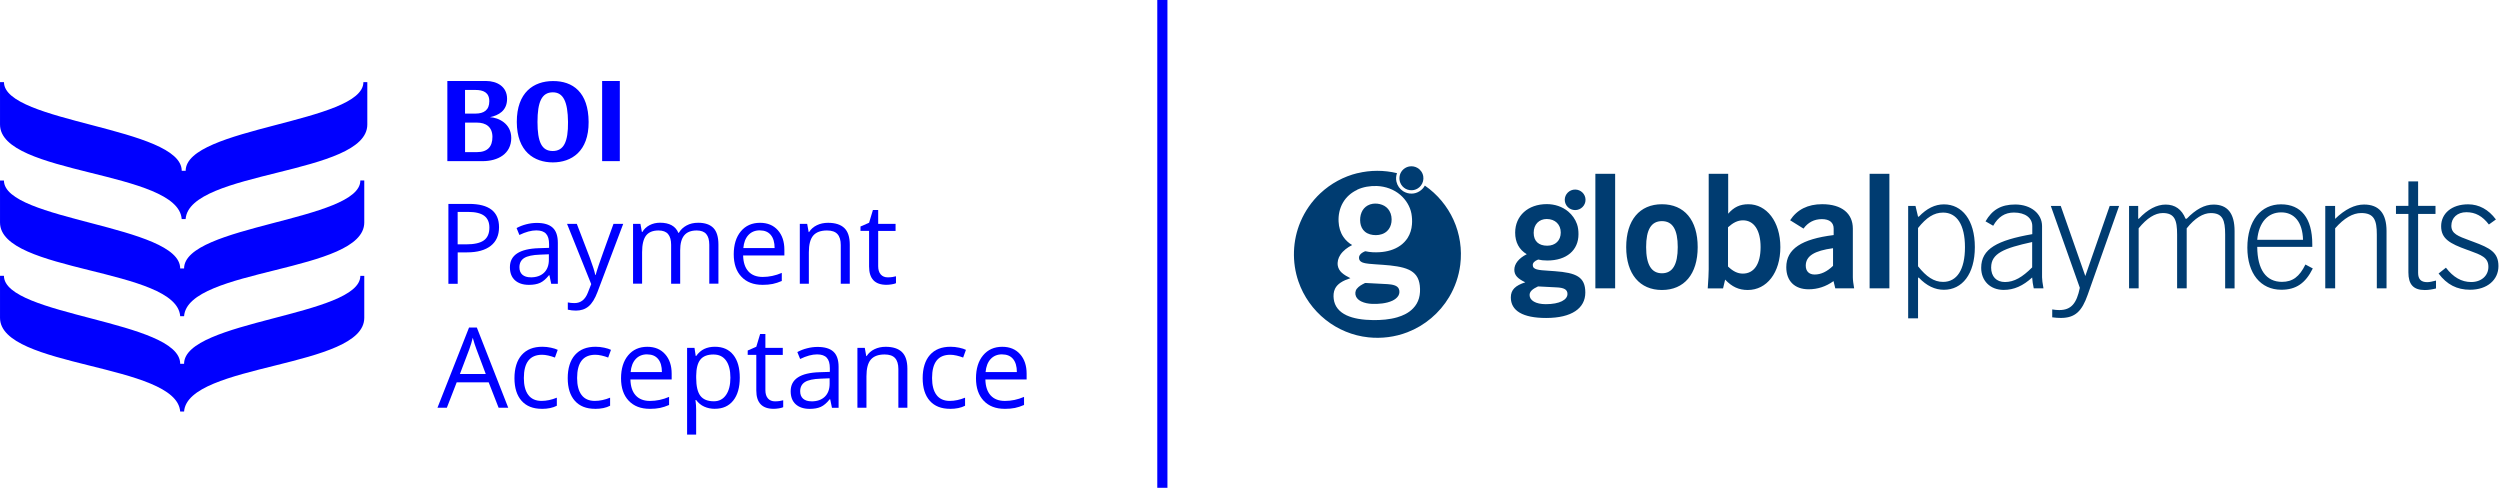 <svg width="246" height="48" viewBox="0 0 246 48" fill="none" xmlns="http://www.w3.org/2000/svg">
<path d="M35.758 8.083C35.758 12.077 18.269 12.512 18.269 16.809H17.883C17.879 12.516 0.391 12.081 0.391 8.083H0.001V12.253C0.001 17.232 17.522 16.764 17.879 21.554H18.265C18.622 16.768 36.143 17.236 36.143 12.253V8.083H35.753H35.758Z" fill="#0000FF"/>
<path d="M35.458 17.762C35.458 21.723 18.113 22.154 18.113 26.418H17.731C17.731 22.154 0.387 21.723 0.387 17.762H0.001V21.895C0.001 26.833 17.374 26.369 17.731 31.113H18.113C18.466 26.369 35.844 26.829 35.844 21.891V17.758H35.458V17.762Z" fill="#0000FF"/>
<path d="M35.458 27.14C35.458 31.101 18.113 31.532 18.113 35.796H17.731C17.731 31.532 0.387 31.105 0.387 27.14H0.001V31.273C0.001 36.211 17.374 35.747 17.731 40.496H18.113C18.466 35.751 35.844 36.211 35.844 31.277V27.144H35.458V27.14Z" fill="#0000FF"/>
<path d="M59.25 7.968H60.99V15.857H59.25V7.968ZM46.925 14.97H45.763V12.064H46.925C47.811 12.064 48.444 12.483 48.456 13.456C48.46 14.428 47.984 14.97 46.925 14.97ZM45.763 8.851H46.789C47.532 8.851 48.148 9.08 48.148 9.959C48.148 10.825 47.623 11.178 46.781 11.178H45.759V8.851H45.763ZM48.214 11.531C49.043 11.35 49.896 10.915 49.896 9.721C49.896 8.526 48.916 7.972 47.816 7.968H44.019V15.857H47.471C49.01 15.861 50.307 15.126 50.307 13.575C50.307 12.142 49.039 11.576 48.214 11.531ZM54.386 9.085C55.429 9.076 55.872 10.008 55.893 12.003C55.913 13.964 55.47 14.859 54.386 14.859C53.303 14.859 52.889 13.969 52.889 12.003C52.889 10.037 53.303 9.093 54.386 9.085ZM54.399 15.98C56.225 15.98 57.937 14.909 57.92 12.003C57.908 9.08 56.369 7.96 54.399 7.976C52.515 7.985 50.849 9.085 50.853 12.003C50.861 14.921 52.577 15.98 54.399 15.98Z" fill="#0000FF"/>
<path d="M49.105 22.354C49.105 23.15 48.834 23.762 48.292 24.188C47.75 24.615 46.974 24.833 45.961 24.833H45.037V27.923H44.122V20.064H46.158C48.119 20.064 49.105 20.827 49.105 22.354ZM45.037 24.045H45.858C46.666 24.045 47.253 23.913 47.615 23.651C47.976 23.388 48.156 22.969 48.156 22.395C48.156 21.873 47.984 21.488 47.647 21.233C47.307 20.979 46.777 20.852 46.055 20.852H45.033V24.045H45.037Z" fill="#0000FF"/>
<path d="M54.239 27.919L54.062 27.082H54.021C53.726 27.451 53.434 27.702 53.143 27.833C52.852 27.964 52.486 28.03 52.047 28.03C51.464 28.03 51.005 27.878 50.672 27.578C50.34 27.279 50.175 26.848 50.175 26.294C50.175 25.104 51.128 24.48 53.028 24.422L54.029 24.389V24.024C54.029 23.56 53.931 23.22 53.73 23.002C53.529 22.78 53.213 22.67 52.774 22.67C52.281 22.67 51.727 22.822 51.107 23.121L50.832 22.44C51.124 22.284 51.44 22.157 51.784 22.07C52.129 21.98 52.478 21.935 52.823 21.935C53.525 21.935 54.046 22.091 54.383 22.403C54.723 22.715 54.891 23.216 54.891 23.901V27.923H54.231L54.239 27.919ZM52.224 27.291C52.778 27.291 53.217 27.139 53.533 26.836C53.849 26.532 54.009 26.105 54.009 25.555V25.021L53.118 25.058C52.408 25.083 51.899 25.194 51.583 25.387C51.271 25.584 51.111 25.887 51.111 26.298C51.111 26.622 51.21 26.864 51.403 27.033C51.596 27.201 51.871 27.287 52.224 27.287V27.291Z" fill="#0000FF"/>
<path d="M55.803 22.03H56.759L58.048 25.391C58.331 26.159 58.507 26.713 58.573 27.054H58.614C58.659 26.873 58.758 26.557 58.906 26.114C59.053 25.67 59.542 24.312 60.367 22.03H61.323L58.791 28.736C58.54 29.401 58.249 29.869 57.912 30.148C57.576 30.427 57.165 30.563 56.677 30.563C56.406 30.563 56.135 30.534 55.873 30.473V29.758C56.069 29.803 56.291 29.824 56.533 29.824C57.145 29.824 57.584 29.479 57.847 28.794L58.175 27.956L55.799 22.034L55.803 22.03Z" fill="#0000FF"/>
<path d="M69.794 27.92V24.086C69.794 23.618 69.692 23.265 69.495 23.031C69.294 22.797 68.982 22.678 68.559 22.678C68.005 22.678 67.594 22.838 67.328 23.159C67.061 23.479 66.93 23.967 66.93 24.632V27.92H66.039V24.086C66.039 23.618 65.936 23.265 65.739 23.031C65.538 22.797 65.226 22.678 64.799 22.678C64.241 22.678 63.831 22.847 63.572 23.179C63.314 23.516 63.182 24.062 63.182 24.825V27.916H62.292V22.026H63.018L63.162 22.83H63.203C63.371 22.543 63.609 22.321 63.917 22.157C64.225 21.997 64.566 21.915 64.947 21.915C65.867 21.915 66.47 22.247 66.753 22.916H66.794C66.971 22.609 67.225 22.366 67.558 22.186C67.89 22.005 68.272 21.919 68.699 21.919C69.364 21.919 69.864 22.091 70.197 22.432C70.529 22.773 70.693 23.323 70.693 24.074V27.916H69.803L69.794 27.92Z" fill="#0000FF"/>
<path d="M75.015 28.027C74.145 28.027 73.456 27.76 72.955 27.23C72.45 26.701 72.2 25.962 72.2 25.022C72.2 24.082 72.434 23.319 72.901 22.761C73.369 22.203 73.997 21.924 74.785 21.924C75.524 21.924 76.107 22.166 76.538 22.65C76.969 23.134 77.182 23.774 77.182 24.571V25.137H73.123C73.14 25.831 73.316 26.352 73.648 26.713C73.981 27.074 74.449 27.251 75.048 27.251C75.68 27.251 76.308 27.119 76.928 26.853V27.649C76.612 27.784 76.312 27.883 76.033 27.94C75.75 27.998 75.413 28.031 75.015 28.031V28.027ZM74.773 22.666C74.301 22.666 73.924 22.822 73.64 23.13C73.357 23.438 73.193 23.865 73.144 24.411H76.222C76.222 23.848 76.095 23.417 75.844 23.118C75.594 22.818 75.237 22.67 74.769 22.67L74.773 22.666Z" fill="#0000FF"/>
<path d="M82.731 27.92V24.107C82.731 23.627 82.62 23.27 82.403 23.032C82.185 22.794 81.841 22.679 81.377 22.679C80.761 22.679 80.31 22.847 80.022 23.179C79.735 23.512 79.591 24.062 79.591 24.829V27.92H78.701V22.03H79.427L79.571 22.835H79.612C79.796 22.543 80.051 22.322 80.379 22.162C80.708 22.001 81.077 21.924 81.479 21.924C82.189 21.924 82.723 22.096 83.08 22.436C83.437 22.777 83.618 23.327 83.618 24.078V27.92H82.727H82.731Z" fill="#0000FF"/>
<path d="M87.361 27.292C87.517 27.292 87.668 27.279 87.816 27.259C87.964 27.234 88.079 27.21 88.165 27.185V27.866C88.067 27.911 87.927 27.953 87.738 27.981C87.549 28.01 87.381 28.026 87.229 28.026C86.088 28.026 85.518 27.427 85.518 26.224V22.72H84.672V22.288L85.518 21.919L85.895 20.663H86.413V22.03H88.124V22.724H86.413V26.192C86.413 26.545 86.499 26.82 86.667 27.009C86.835 27.197 87.065 27.292 87.361 27.292Z" fill="#0000FF"/>
<path d="M49.063 40.122L48.087 37.623H44.938L43.97 40.122H43.046L46.153 32.23H46.921L50.011 40.122H49.067H49.063ZM47.799 36.802L46.884 34.368C46.765 34.06 46.642 33.682 46.519 33.235C46.441 33.58 46.326 33.958 46.178 34.368L45.255 36.802H47.795H47.799Z" fill="#0000FF"/>
<path d="M53.307 40.228C52.454 40.228 51.793 39.966 51.325 39.441C50.857 38.915 50.623 38.172 50.623 37.212C50.623 36.252 50.861 35.463 51.337 34.926C51.813 34.388 52.486 34.121 53.365 34.121C53.648 34.121 53.931 34.15 54.214 34.212C54.498 34.273 54.719 34.343 54.879 34.425L54.604 35.184C54.407 35.106 54.194 35.041 53.96 34.987C53.726 34.934 53.521 34.909 53.34 34.909C52.142 34.909 51.547 35.673 51.547 37.2C51.547 37.922 51.694 38.48 51.986 38.866C52.277 39.252 52.712 39.449 53.283 39.449C53.775 39.449 54.276 39.342 54.793 39.133V39.925C54.399 40.13 53.902 40.233 53.303 40.233L53.307 40.228Z" fill="#0000FF"/>
<path d="M58.548 40.228C57.694 40.228 57.033 39.966 56.566 39.441C56.098 38.915 55.864 38.172 55.864 37.212C55.864 36.252 56.102 35.463 56.578 34.926C57.054 34.388 57.727 34.121 58.605 34.121C58.889 34.121 59.172 34.15 59.455 34.212C59.738 34.273 59.96 34.343 60.12 34.425L59.845 35.184C59.648 35.106 59.434 35.041 59.201 34.987C58.967 34.934 58.761 34.909 58.581 34.909C57.382 34.909 56.787 35.673 56.787 37.2C56.787 37.922 56.935 38.48 57.226 38.866C57.518 39.252 57.953 39.449 58.523 39.449C59.016 39.449 59.517 39.342 60.034 39.133V39.925C59.64 40.13 59.143 40.233 58.544 40.233L58.548 40.228Z" fill="#0000FF"/>
<path d="M63.925 40.228C63.055 40.228 62.365 39.961 61.865 39.432C61.36 38.902 61.11 38.164 61.11 37.224C61.11 36.284 61.344 35.52 61.812 34.962C62.279 34.404 62.907 34.125 63.695 34.125C64.434 34.125 65.017 34.367 65.448 34.852C65.879 35.336 66.092 35.976 66.092 36.772V37.339H62.033C62.05 38.032 62.226 38.553 62.558 38.915C62.891 39.276 63.359 39.452 63.958 39.452C64.59 39.452 65.218 39.321 65.838 39.054V39.85C65.522 39.986 65.222 40.084 64.943 40.142C64.66 40.199 64.323 40.232 63.925 40.232V40.228ZM63.683 34.868C63.211 34.868 62.833 35.024 62.55 35.332C62.267 35.639 62.103 36.066 62.054 36.612H65.132C65.132 36.05 65.005 35.619 64.754 35.319C64.504 35.02 64.147 34.872 63.679 34.872L63.683 34.868Z" fill="#0000FF"/>
<path d="M70.352 40.228C69.97 40.228 69.617 40.159 69.301 40.015C68.985 39.876 68.719 39.654 68.501 39.362H68.435C68.481 39.707 68.501 40.032 68.501 40.339V42.765H67.61V34.228H68.337L68.46 35.032H68.501C68.731 34.708 68.998 34.478 69.301 34.335C69.605 34.191 69.954 34.121 70.348 34.121C71.128 34.121 71.731 34.388 72.158 34.922C72.585 35.455 72.794 36.206 72.794 37.167C72.794 38.127 72.577 38.886 72.146 39.42C71.715 39.958 71.115 40.224 70.348 40.224L70.352 40.228ZM70.225 34.881C69.621 34.881 69.186 35.049 68.92 35.381C68.649 35.714 68.513 36.243 68.505 36.974V37.175C68.505 38.004 68.645 38.595 68.92 38.952C69.195 39.309 69.638 39.486 70.245 39.486C70.754 39.486 71.152 39.281 71.44 38.866C71.727 38.456 71.871 37.885 71.871 37.163C71.871 36.44 71.727 35.866 71.44 35.472C71.152 35.078 70.746 34.885 70.221 34.885L70.225 34.881Z" fill="#0000FF"/>
<path d="M76.263 39.493C76.418 39.493 76.57 39.481 76.718 39.46C76.866 39.436 76.981 39.411 77.067 39.386V40.068C76.969 40.113 76.829 40.154 76.64 40.183C76.451 40.212 76.283 40.228 76.131 40.228C74.99 40.228 74.42 39.629 74.42 38.426V34.921H73.574V34.49L74.42 34.121L74.797 32.865H75.314V34.231H77.026V34.925H75.314V38.393C75.314 38.746 75.401 39.021 75.569 39.21C75.737 39.399 75.967 39.493 76.263 39.493Z" fill="#0000FF"/>
<path d="M81.865 40.122L81.689 39.284H81.647C81.352 39.654 81.061 39.904 80.769 40.035C80.478 40.167 80.112 40.233 79.673 40.233C79.091 40.233 78.631 40.081 78.298 39.781C77.966 39.481 77.802 39.05 77.802 38.496C77.802 37.306 78.754 36.682 80.654 36.625L81.656 36.592V36.227C81.656 35.763 81.557 35.422 81.356 35.205C81.155 34.983 80.839 34.872 80.4 34.872C79.907 34.872 79.353 35.024 78.733 35.324L78.458 34.642C78.75 34.486 79.066 34.359 79.411 34.273C79.755 34.183 80.104 34.138 80.449 34.138C81.151 34.138 81.672 34.294 82.009 34.605C82.349 34.917 82.518 35.418 82.518 36.103V40.126H81.857L81.865 40.122ZM79.85 39.494C80.404 39.494 80.843 39.342 81.159 39.038C81.475 38.734 81.635 38.308 81.635 37.758V37.224L80.745 37.261C80.034 37.286 79.526 37.396 79.21 37.589C78.898 37.786 78.737 38.09 78.737 38.501C78.737 38.825 78.836 39.067 79.029 39.235C79.222 39.403 79.497 39.49 79.85 39.49V39.494Z" fill="#0000FF"/>
<path d="M88.399 40.121V36.309C88.399 35.828 88.288 35.471 88.071 35.233C87.853 34.995 87.508 34.88 87.045 34.88C86.429 34.88 85.978 35.048 85.69 35.381C85.403 35.713 85.259 36.263 85.259 37.031V40.121H84.369V34.232H85.095L85.239 35.036H85.28C85.465 34.745 85.719 34.523 86.047 34.363C86.376 34.203 86.745 34.125 87.147 34.125C87.857 34.125 88.391 34.297 88.748 34.638C89.105 34.979 89.286 35.529 89.286 36.28V40.121H88.395H88.399Z" fill="#0000FF"/>
<path d="M93.476 40.228C92.622 40.228 91.961 39.966 91.493 39.441C91.025 38.915 90.791 38.172 90.791 37.212C90.791 36.252 91.029 35.463 91.506 34.926C91.982 34.388 92.655 34.121 93.533 34.121C93.816 34.121 94.1 34.15 94.383 34.212C94.666 34.273 94.888 34.343 95.048 34.425L94.773 35.184C94.576 35.106 94.362 35.041 94.128 34.987C93.894 34.934 93.689 34.909 93.509 34.909C92.31 34.909 91.715 35.673 91.715 37.2C91.715 37.922 91.863 38.48 92.154 38.866C92.445 39.252 92.881 39.449 93.451 39.449C93.944 39.449 94.444 39.342 94.962 39.133V39.925C94.567 40.13 94.071 40.233 93.472 40.233L93.476 40.228Z" fill="#0000FF"/>
<path d="M98.853 40.228C97.983 40.228 97.293 39.961 96.793 39.432C96.288 38.902 96.037 38.164 96.037 37.224C96.037 36.284 96.271 35.52 96.739 34.962C97.207 34.404 97.835 34.125 98.623 34.125C99.362 34.125 99.945 34.367 100.376 34.852C100.807 35.336 101.02 35.976 101.02 36.772V37.339H96.961C96.977 38.032 97.154 38.553 97.486 38.915C97.819 39.276 98.287 39.452 98.886 39.452C99.518 39.452 100.146 39.321 100.766 39.054V39.85C100.449 39.986 100.15 40.084 99.871 40.142C99.588 40.199 99.251 40.232 98.853 40.232V40.228ZM98.611 34.868C98.139 34.868 97.761 35.024 97.478 35.332C97.195 35.639 97.031 36.066 96.981 36.612H100.06C100.06 36.05 99.932 35.619 99.682 35.319C99.432 35.02 99.075 34.872 98.607 34.872L98.611 34.868Z" fill="#0000FF"/>
<path d="M114.876 0H113.876V48H114.876V0Z" fill="#0000FF"/>
<path fill-rule="evenodd" clip-rule="evenodd" d="M158.93 28.375H156.984V17.101H158.93V28.375ZM156.016 19.662C156.016 20.22 155.556 20.672 154.994 20.672C154.432 20.672 153.972 20.22 153.972 19.662C153.972 19.104 154.432 18.652 154.994 18.652C155.556 18.652 156.016 19.104 156.016 19.662ZM152.248 24.177C153.048 24.177 153.578 23.668 153.578 22.88C153.578 22.092 153.028 21.55 152.199 21.55C151.448 21.55 150.914 22.075 150.914 22.908C150.914 23.742 151.415 24.177 152.244 24.177H152.248ZM150.512 29.032C150.512 29.557 151.107 29.931 152.109 29.931C153.471 29.931 154.239 29.5 154.239 28.925C154.239 28.478 153.878 28.306 153.143 28.277L151.341 28.183C150.779 28.445 150.512 28.691 150.512 29.032ZM149.01 26.545C149.01 25.974 149.433 25.416 150.233 25.014C149.482 24.567 149.092 23.84 149.092 22.896C149.092 21.242 150.344 20.085 152.207 20.085C152.97 20.085 153.734 20.327 154.317 20.819C154.702 21.144 155.006 21.57 155.174 22.047C155.289 22.367 155.322 22.711 155.322 23.052C155.322 24.612 154.165 25.634 152.252 25.634C151.907 25.634 151.612 25.601 151.357 25.539C150.996 25.679 150.824 25.863 150.824 26.081C150.824 26.541 151.37 26.578 152.4 26.643C152.581 26.656 152.773 26.668 152.987 26.684C155.101 26.84 155.995 27.243 155.995 28.786C155.995 30.329 154.666 31.289 152.141 31.289C149.839 31.289 148.665 30.579 148.665 29.266C148.665 28.507 149.121 28.092 150.089 27.78C149.355 27.423 149.01 27.099 149.01 26.545ZM163.535 26.89C164.586 26.89 165.09 26.036 165.09 24.316C165.09 22.596 164.59 21.759 163.535 21.759C162.48 21.759 161.979 22.596 161.979 24.316C161.979 26.036 162.497 26.89 163.535 26.89ZM163.535 20.097C165.735 20.097 167.052 21.648 167.052 24.316C167.052 26.984 165.718 28.535 163.535 28.535C161.351 28.535 160.018 26.968 160.018 24.316C160.018 21.665 161.335 20.097 163.535 20.097ZM173.242 24.316C173.242 26.007 172.581 26.922 171.497 26.922C170.964 26.922 170.525 26.689 170.036 26.225V22.363C170.541 21.911 170.98 21.681 171.514 21.681C172.564 21.681 173.242 22.613 173.242 24.316ZM168.136 17.105V26.487C168.136 26.873 168.103 27.509 168.041 28.38H169.548L169.753 27.514C170.43 28.228 171.103 28.535 171.982 28.535C173.849 28.535 175.187 26.845 175.187 24.316C175.187 21.788 173.82 20.097 172.047 20.097C171.214 20.097 170.619 20.376 170.053 21.029V17.105H168.136ZM177.687 26.143C177.687 26.684 178.003 27.013 178.565 27.013C179.176 27.013 179.776 26.734 180.371 26.159V24.423C178.549 24.669 177.687 25.182 177.687 26.143ZM180.42 27.661C179.665 28.203 178.848 28.466 177.97 28.466C176.587 28.466 175.77 27.645 175.77 26.294C175.77 24.48 177.293 23.52 180.432 23.13V22.494C180.432 21.903 180.026 21.562 179.271 21.562C178.516 21.562 177.904 21.887 177.465 22.494L176.147 21.673C176.837 20.618 177.892 20.093 179.304 20.093C181.237 20.093 182.32 21.008 182.32 22.498V27.275C182.32 27.555 182.37 27.928 182.448 28.375H180.592L180.42 27.661ZM185.916 28.375H183.97V17.101H185.916V28.375ZM188.735 26.204C189.552 27.226 190.291 27.739 191.202 27.739C192.552 27.739 193.353 26.545 193.353 24.328C193.353 22.112 192.552 20.918 191.202 20.918C190.291 20.918 189.552 21.415 188.735 22.436V26.204ZM187.763 20.265H188.485L188.735 21.32H188.813C189.585 20.516 190.398 20.109 191.28 20.109C193.07 20.109 194.325 21.644 194.325 24.312C194.325 26.98 193.07 28.515 191.28 28.515C190.402 28.515 189.585 28.129 188.813 27.321H188.735V31.322H187.763V20.265ZM195.93 26.311C195.93 24.932 197.203 24.419 199.965 23.816V26.311C199.008 27.271 198.192 27.752 197.293 27.752C196.443 27.752 195.926 27.21 195.926 26.311H195.93ZM197.17 28.527C198.175 28.527 199.07 28.125 199.965 27.304C199.981 27.645 200.043 28.002 200.121 28.375H201.077C200.983 27.862 200.938 27.493 200.938 27.288V22.248C200.938 21.037 199.854 20.122 198.298 20.122C196.887 20.122 196.021 20.663 195.376 21.78L196.131 22.215C196.62 21.345 197.276 20.914 198.171 20.914C199.304 20.914 199.977 21.456 199.977 22.248V23.04C196.538 23.643 194.949 24.48 194.949 26.356C194.949 27.612 195.815 28.527 197.166 28.527H197.17ZM201.804 20.261H202.776L205.194 27.16L207.595 20.261H208.522L205.428 29.007C204.861 30.62 204.2 31.285 202.789 31.285C202.538 31.285 202.255 31.269 201.939 31.224V30.448C202.189 30.493 202.427 30.51 202.629 30.51C203.806 30.51 204.34 29.857 204.656 28.322L201.799 20.261H201.804ZM210.394 20.261H209.499V28.371H210.443V22.465C211.26 21.46 212.06 20.963 212.815 20.963C213.977 20.963 214.227 21.644 214.227 23.073V28.375H215.171V22.469C215.972 21.464 216.788 20.967 217.544 20.967C218.705 20.967 218.955 21.648 218.955 23.077V28.38H219.883V22.736C219.883 21 219.193 20.13 217.81 20.13C216.932 20.13 216.066 20.594 215.171 21.525H215.06C214.683 20.594 214.022 20.13 213.099 20.13C212.237 20.13 211.326 20.594 210.46 21.525H210.398V20.269L210.394 20.261ZM224.468 20.897C223.179 20.897 222.268 21.858 222.112 23.594H226.618C226.569 21.841 225.752 20.897 224.468 20.897ZM227.579 26.418C226.856 27.875 225.929 28.511 224.484 28.511C222.444 28.511 221.139 26.914 221.139 24.37C221.139 21.689 222.489 20.105 224.451 20.105C226.413 20.105 227.529 21.456 227.529 24.029V24.292H222.112C222.128 26.541 222.99 27.735 224.546 27.735C225.596 27.735 226.273 27.222 226.852 26.028L227.574 26.413L227.579 26.418ZM229.779 20.261H228.806V28.371H229.779V22.465C230.657 21.46 231.523 20.963 232.34 20.963C233.596 20.963 233.879 21.644 233.879 23.073V28.375H234.835V22.732C234.835 20.996 234.096 20.126 232.619 20.126C231.708 20.126 230.751 20.59 229.774 21.538V20.265L229.779 20.261ZM238.841 27.764C239.062 27.764 239.346 27.702 239.703 27.608V28.384C239.342 28.478 238.964 28.54 238.603 28.54C237.474 28.54 236.986 27.981 236.986 26.803V21.049H235.763V20.257H236.986V17.852H237.942V20.257H239.653V21.049H237.942V26.849C237.942 27.468 238.225 27.764 238.837 27.764H238.841ZM244.858 26.262C244.858 27.115 244.181 27.752 243.163 27.752C242.206 27.752 241.39 27.271 240.68 26.34L239.957 26.914C240.774 28.002 241.763 28.511 243.052 28.511C244.747 28.511 245.847 27.534 245.847 26.184C245.847 24.833 245.014 24.398 243.38 23.795C243.249 23.746 243.122 23.701 243.003 23.655C241.87 23.237 241.213 22.999 241.213 22.215C241.213 21.431 241.796 20.881 242.691 20.881C243.585 20.881 244.279 21.267 244.907 22.092L245.597 21.595C244.874 20.618 243.93 20.105 242.863 20.105C241.23 20.105 240.208 21.02 240.208 22.26C240.208 23.499 241.069 23.967 242.736 24.571C242.818 24.599 242.9 24.632 242.978 24.657C244.181 25.096 244.858 25.342 244.858 26.258V26.262Z" fill="#003C71"/>
<path fill-rule="evenodd" clip-rule="evenodd" d="M138.712 16.374C138.974 16.337 139.245 16.386 139.475 16.521C139.783 16.698 140 17.014 140.05 17.363C140.099 17.679 140.013 18.011 139.816 18.262C139.647 18.483 139.397 18.639 139.126 18.697C138.855 18.75 138.564 18.713 138.322 18.582C138.084 18.454 137.891 18.241 137.792 17.991C137.657 17.662 137.681 17.264 137.858 16.956C138.034 16.645 138.359 16.423 138.716 16.374H138.712ZM133.577 17.043C134.845 16.731 136.192 16.731 137.464 17.038C137.37 17.305 137.345 17.605 137.411 17.88C137.497 18.262 137.739 18.606 138.071 18.816C138.326 18.976 138.625 19.062 138.921 19.05C139.45 19.046 139.955 18.725 140.206 18.262C141.425 19.103 142.414 20.285 143.025 21.635C143.653 23.01 143.879 24.558 143.69 26.052C143.551 27.172 143.173 28.264 142.594 29.232C141.663 30.8 140.193 32.04 138.494 32.692C137.275 33.164 135.941 33.333 134.644 33.193C133.117 33.033 131.64 32.425 130.437 31.465C129.214 30.497 128.27 29.171 127.765 27.693C127.113 25.801 127.183 23.667 127.967 21.824C128.414 20.765 129.083 19.805 129.92 19.021C130.946 18.06 132.219 17.367 133.585 17.034L133.577 17.043ZM133.54 18.684C132.961 18.951 132.465 19.386 132.145 19.94C131.816 20.507 131.681 21.167 131.718 21.82C131.743 22.341 131.886 22.867 132.182 23.302C132.403 23.634 132.707 23.909 133.048 24.114C132.6 24.344 132.173 24.648 131.89 25.075C131.681 25.387 131.574 25.776 131.64 26.15C131.685 26.413 131.833 26.655 132.026 26.831C132.276 27.061 132.58 27.221 132.879 27.373C132.539 27.488 132.194 27.619 131.894 27.825C131.677 27.976 131.484 28.169 131.369 28.407C131.213 28.719 131.197 29.081 131.238 29.417C131.279 29.762 131.41 30.094 131.628 30.365C131.853 30.652 132.161 30.866 132.489 31.022C132.851 31.19 133.236 31.297 133.626 31.367C134.119 31.457 134.624 31.49 135.124 31.498C135.917 31.502 136.721 31.445 137.484 31.223C138.063 31.055 138.634 30.784 139.052 30.34C139.323 30.066 139.52 29.721 139.627 29.347C139.742 28.945 139.754 28.518 139.709 28.1C139.668 27.751 139.569 27.402 139.356 27.114C139.175 26.868 138.925 26.684 138.654 26.552C138.281 26.376 137.874 26.281 137.472 26.212C136.561 26.056 135.633 26.047 134.718 25.957C134.501 25.933 134.275 25.904 134.07 25.826C133.942 25.772 133.815 25.69 133.762 25.555C133.708 25.415 133.713 25.243 133.795 25.116C133.897 24.948 134.074 24.841 134.25 24.759C134.287 24.746 134.32 24.722 134.357 24.722C134.817 24.828 135.293 24.845 135.761 24.816C136.479 24.771 137.205 24.582 137.796 24.159C138.08 23.958 138.322 23.704 138.511 23.413C138.765 23.014 138.9 22.555 138.937 22.087C138.966 21.73 138.946 21.369 138.884 21.015C138.749 20.301 138.342 19.653 137.792 19.177C137.156 18.627 136.319 18.335 135.482 18.303C134.817 18.282 134.139 18.389 133.536 18.672L133.54 18.684ZM135.079 20.051C135.387 20.006 135.711 20.043 136.003 20.154C136.302 20.265 136.561 20.478 136.721 20.757C136.918 21.089 136.967 21.492 136.918 21.869C136.873 22.189 136.737 22.505 136.495 22.731C136.204 23.014 135.785 23.137 135.387 23.137C135.005 23.137 134.603 23.047 134.308 22.797C134.049 22.583 133.901 22.259 133.856 21.931C133.811 21.582 133.84 21.217 133.983 20.888C134.098 20.609 134.312 20.367 134.579 20.219C134.735 20.133 134.903 20.076 135.079 20.051ZM134.287 27.861C134.316 27.849 134.345 27.837 134.377 27.845C135.104 27.886 135.826 27.919 136.553 27.96C136.791 27.977 137.029 28.005 137.25 28.087C137.415 28.149 137.575 28.256 137.645 28.424C137.735 28.633 137.718 28.879 137.612 29.076C137.484 29.306 137.259 29.466 137.029 29.581C136.709 29.733 136.356 29.815 136.003 29.86C135.674 29.901 135.338 29.914 135.005 29.901C134.64 29.885 134.271 29.819 133.942 29.659C133.733 29.552 133.532 29.396 133.433 29.175C133.323 28.933 133.343 28.629 133.511 28.416C133.713 28.161 134.004 28.005 134.287 27.866V27.861Z" fill="#003C71"/>
</svg>
